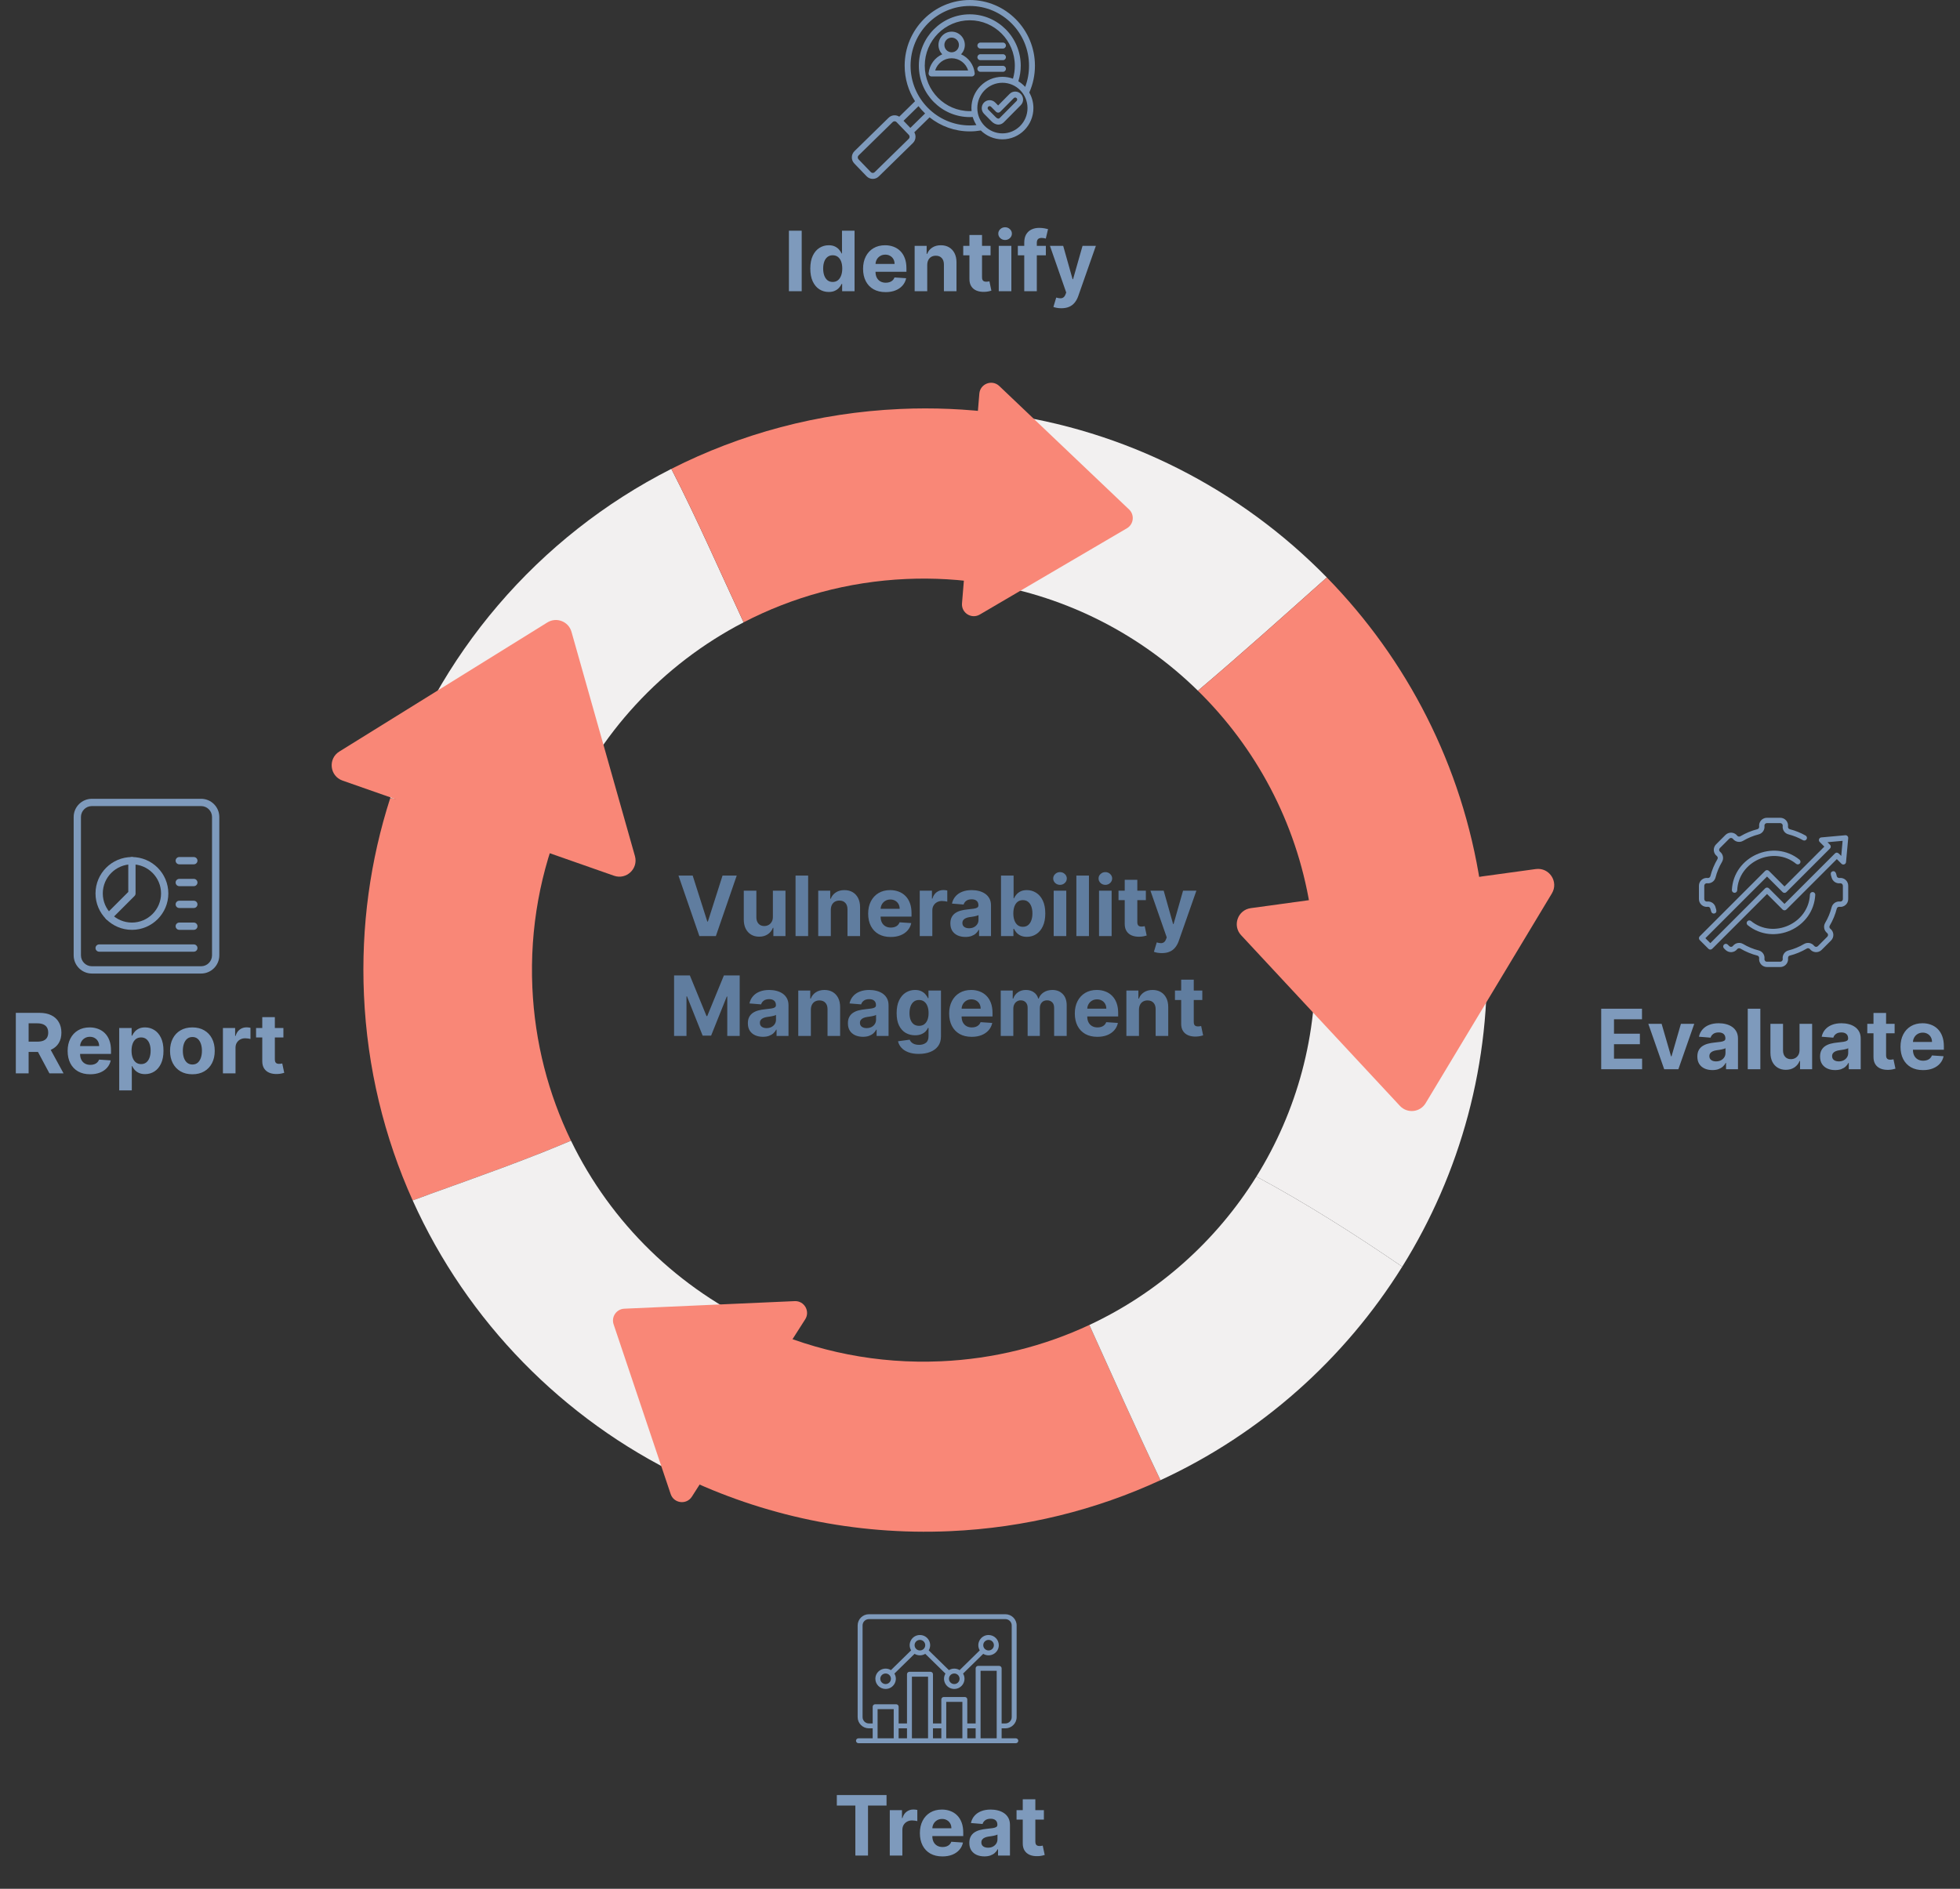 <svg width="471" height="454" viewBox="0 0 471 454" fill="none" xmlns="http://www.w3.org/2000/svg">
<rect x="0" y="0" width="471" height="454" fill="#333333" stroke="none"/>
<path d="M166.457 210.455L169.973 221.506H170.108L173.631 210.455H177.04L172.026 225H168.063L163.041 210.455H166.457ZM185.729 220.355V214.091H188.755V225H185.85V223.018H185.737C185.49 223.658 185.081 224.171 184.508 224.56C183.94 224.948 183.246 225.142 182.427 225.142C181.698 225.142 181.056 224.976 180.502 224.645C179.948 224.313 179.515 223.842 179.203 223.232C178.895 222.621 178.738 221.889 178.734 221.037V214.091H181.759V220.497C181.764 221.141 181.937 221.65 182.278 222.024C182.619 222.398 183.076 222.585 183.649 222.585C184.013 222.585 184.354 222.502 184.671 222.337C184.988 222.166 185.244 221.915 185.438 221.584C185.637 221.252 185.734 220.843 185.729 220.355ZM194.201 210.455V225H191.175V210.455H194.201ZM199.65 218.693V225H196.624V214.091H199.508V216.016H199.636C199.877 215.381 200.282 214.879 200.85 214.51C201.418 214.136 202.107 213.949 202.917 213.949C203.675 213.949 204.335 214.115 204.899 214.446C205.462 214.777 205.9 215.251 206.212 215.866C206.525 216.477 206.681 217.206 206.681 218.054V225H203.656V218.594C203.66 217.926 203.49 217.405 203.144 217.031C202.799 216.652 202.323 216.463 201.717 216.463C201.31 216.463 200.95 216.551 200.637 216.726C200.329 216.901 200.088 217.157 199.913 217.493C199.742 217.824 199.655 218.224 199.65 218.693ZM214.037 225.213C212.915 225.213 211.949 224.986 211.14 224.531C210.335 224.072 209.714 223.423 209.279 222.585C208.843 221.742 208.625 220.746 208.625 219.595C208.625 218.473 208.843 217.488 209.279 216.641C209.714 215.793 210.328 215.133 211.118 214.659C211.914 214.186 212.847 213.949 213.917 213.949C214.636 213.949 215.306 214.065 215.927 214.297C216.552 214.524 217.096 214.867 217.56 215.327C218.029 215.786 218.393 216.364 218.654 217.06C218.914 217.751 219.044 218.561 219.044 219.489V220.32H209.833V218.445H216.196C216.196 218.009 216.102 217.623 215.912 217.287C215.723 216.951 215.46 216.688 215.124 216.499C214.793 216.304 214.407 216.207 213.966 216.207C213.507 216.207 213.1 216.314 212.745 216.527C212.394 216.735 212.12 217.017 211.921 217.372C211.722 217.723 211.62 218.113 211.616 218.544V220.327C211.616 220.866 211.715 221.333 211.914 221.726C212.117 222.119 212.404 222.422 212.773 222.635C213.142 222.848 213.58 222.955 214.087 222.955C214.423 222.955 214.731 222.907 215.01 222.812C215.29 222.718 215.529 222.576 215.728 222.386C215.927 222.197 216.078 221.965 216.182 221.69L218.981 221.875C218.839 222.547 218.547 223.134 218.107 223.636C217.671 224.134 217.108 224.522 216.417 224.801C215.73 225.076 214.937 225.213 214.037 225.213ZM221.019 225V214.091H223.952V215.994H224.066C224.265 215.317 224.598 214.806 225.067 214.46C225.536 214.11 226.076 213.935 226.687 213.935C226.838 213.935 227.001 213.944 227.177 213.963C227.352 213.982 227.506 214.008 227.638 214.041V216.726C227.496 216.683 227.3 216.645 227.049 216.612C226.798 216.579 226.568 216.562 226.36 216.562C225.915 216.562 225.517 216.66 225.167 216.854C224.821 217.043 224.546 217.308 224.343 217.649C224.144 217.99 224.044 218.383 224.044 218.828V225H221.019ZM232.001 225.206C231.305 225.206 230.685 225.085 230.14 224.844C229.595 224.598 229.165 224.235 228.847 223.757C228.535 223.274 228.379 222.673 228.379 221.953C228.379 221.347 228.49 220.838 228.712 220.426C228.935 220.014 229.238 219.683 229.622 219.432C230.005 219.181 230.441 218.991 230.928 218.864C231.421 218.736 231.937 218.646 232.477 218.594C233.111 218.527 233.622 218.466 234.011 218.409C234.399 218.348 234.681 218.258 234.856 218.139C235.031 218.021 235.119 217.846 235.119 217.614V217.571C235.119 217.121 234.977 216.773 234.693 216.527C234.413 216.281 234.015 216.158 233.499 216.158C232.955 216.158 232.522 216.278 232.2 216.52C231.878 216.757 231.665 217.055 231.56 217.415L228.762 217.188C228.904 216.525 229.184 215.952 229.6 215.469C230.017 214.981 230.554 214.607 231.212 214.347C231.875 214.081 232.642 213.949 233.514 213.949C234.12 213.949 234.7 214.02 235.254 214.162C235.812 214.304 236.307 214.524 236.738 214.822C237.174 215.121 237.517 215.504 237.768 215.973C238.019 216.437 238.144 216.993 238.144 217.642V225H235.275V223.487H235.19C235.015 223.828 234.78 224.129 234.487 224.389C234.193 224.645 233.84 224.846 233.428 224.993C233.016 225.135 232.541 225.206 232.001 225.206ZM232.867 223.118C233.312 223.118 233.705 223.03 234.046 222.855C234.387 222.675 234.655 222.434 234.849 222.131C235.043 221.828 235.14 221.484 235.14 221.101V219.943C235.045 220.005 234.915 220.062 234.749 220.114C234.588 220.161 234.406 220.206 234.203 220.249C233.999 220.286 233.795 220.322 233.592 220.355C233.388 220.384 233.203 220.41 233.038 220.433C232.683 220.485 232.372 220.568 232.107 220.682C231.842 220.795 231.636 220.949 231.489 221.143C231.343 221.333 231.269 221.57 231.269 221.854C231.269 222.266 231.418 222.58 231.717 222.798C232.02 223.011 232.403 223.118 232.867 223.118ZM240.548 225V210.455H243.574V215.923H243.666C243.799 215.63 243.991 215.331 244.242 215.028C244.497 214.721 244.829 214.465 245.236 214.261C245.648 214.053 246.159 213.949 246.77 213.949C247.565 213.949 248.299 214.157 248.972 214.574C249.644 214.986 250.181 215.608 250.584 216.442C250.986 217.27 251.188 218.31 251.188 219.56C251.188 220.777 250.991 221.804 250.598 222.642C250.21 223.475 249.68 224.107 249.007 224.538C248.34 224.964 247.591 225.178 246.763 225.178C246.176 225.178 245.676 225.08 245.264 224.886C244.857 224.692 244.523 224.448 244.263 224.155C244.002 223.857 243.804 223.556 243.666 223.253H243.531V225H240.548ZM243.51 219.545C243.51 220.194 243.6 220.76 243.78 221.243C243.96 221.726 244.22 222.102 244.561 222.372C244.902 222.637 245.316 222.77 245.804 222.77C246.296 222.77 246.713 222.635 247.054 222.365C247.395 222.09 247.653 221.712 247.828 221.229C248.008 220.741 248.098 220.18 248.098 219.545C248.098 218.916 248.011 218.362 247.835 217.884C247.66 217.405 247.402 217.031 247.061 216.761C246.72 216.491 246.301 216.357 245.804 216.357C245.312 216.357 244.895 216.487 244.554 216.747C244.218 217.008 243.96 217.377 243.78 217.855C243.6 218.333 243.51 218.897 243.51 219.545ZM253.206 225V214.091H256.232V225H253.206ZM254.726 212.685C254.276 212.685 253.891 212.536 253.569 212.237C253.251 211.934 253.093 211.572 253.093 211.151C253.093 210.734 253.251 210.376 253.569 210.078C253.891 209.775 254.276 209.624 254.726 209.624C255.176 209.624 255.56 209.775 255.877 210.078C256.199 210.376 256.36 210.734 256.36 211.151C256.36 211.572 256.199 211.934 255.877 212.237C255.56 212.536 255.176 212.685 254.726 212.685ZM261.681 210.455V225H258.656V210.455H261.681ZM264.105 225V214.091H267.13V225H264.105ZM265.625 212.685C265.175 212.685 264.789 212.536 264.467 212.237C264.15 211.934 263.991 211.572 263.991 211.151C263.991 210.734 264.15 210.376 264.467 210.078C264.789 209.775 265.175 209.624 265.625 209.624C266.075 209.624 266.458 209.775 266.775 210.078C267.097 210.376 267.258 210.734 267.258 211.151C267.258 211.572 267.097 211.934 266.775 212.237C266.458 212.536 266.075 212.685 265.625 212.685ZM275.357 214.091V216.364H268.787V214.091H275.357ZM270.278 211.477H273.304V221.648C273.304 221.927 273.347 222.145 273.432 222.301C273.517 222.453 273.636 222.559 273.787 222.621C273.943 222.682 274.123 222.713 274.327 222.713C274.469 222.713 274.611 222.701 274.753 222.678C274.895 222.649 275.004 222.628 275.08 222.614L275.555 224.865C275.404 224.912 275.191 224.967 274.916 225.028C274.642 225.095 274.308 225.135 273.915 225.149C273.186 225.178 272.546 225.08 271.997 224.858C271.453 224.635 271.029 224.29 270.726 223.821C270.423 223.352 270.274 222.76 270.278 222.045V211.477ZM279.195 229.091C278.812 229.091 278.452 229.06 278.116 228.999C277.784 228.942 277.51 228.868 277.292 228.778L277.974 226.52C278.329 226.629 278.649 226.688 278.933 226.697C279.221 226.707 279.47 226.641 279.678 226.499C279.891 226.357 280.064 226.115 280.197 225.774L280.374 225.312L276.461 214.091H279.643L281.901 222.102H282.015L284.295 214.091H287.498L283.258 226.179C283.054 226.766 282.777 227.277 282.427 227.713C282.081 228.153 281.643 228.492 281.113 228.729C280.583 228.97 279.944 229.091 279.195 229.091ZM161.984 234.455H165.777L169.782 244.227H169.953L173.958 234.455H177.751V249H174.768V239.533H174.647L170.883 248.929H168.852L165.088 239.497H164.967V249H161.984V234.455ZM183.339 249.206C182.643 249.206 182.022 249.085 181.478 248.844C180.933 248.598 180.503 248.235 180.185 247.757C179.873 247.274 179.717 246.673 179.717 245.953C179.717 245.347 179.828 244.838 180.05 244.426C180.273 244.014 180.576 243.683 180.959 243.432C181.343 243.181 181.779 242.991 182.266 242.864C182.759 242.736 183.275 242.646 183.815 242.594C184.449 242.527 184.96 242.466 185.349 242.409C185.737 242.348 186.019 242.258 186.194 242.139C186.369 242.021 186.457 241.846 186.457 241.614V241.571C186.457 241.121 186.315 240.773 186.03 240.527C185.751 240.281 185.353 240.158 184.837 240.158C184.293 240.158 183.86 240.278 183.538 240.52C183.216 240.757 183.003 241.055 182.898 241.415L180.1 241.188C180.242 240.525 180.521 239.952 180.938 239.469C181.355 238.981 181.892 238.607 182.55 238.347C183.213 238.081 183.98 237.949 184.851 237.949C185.458 237.949 186.038 238.02 186.592 238.162C187.15 238.304 187.645 238.524 188.076 238.822C188.512 239.121 188.855 239.504 189.106 239.973C189.357 240.437 189.482 240.993 189.482 241.642V249H186.613V247.487H186.528C186.352 247.828 186.118 248.129 185.824 248.389C185.531 248.645 185.178 248.846 184.766 248.993C184.354 249.135 183.878 249.206 183.339 249.206ZM184.205 247.118C184.65 247.118 185.043 247.03 185.384 246.855C185.725 246.675 185.993 246.434 186.187 246.131C186.381 245.828 186.478 245.484 186.478 245.101V243.943C186.383 244.005 186.253 244.062 186.087 244.114C185.926 244.161 185.744 244.206 185.54 244.249C185.337 244.286 185.133 244.322 184.93 244.355C184.726 244.384 184.541 244.41 184.376 244.433C184.021 244.485 183.71 244.568 183.445 244.682C183.18 244.795 182.974 244.949 182.827 245.143C182.681 245.333 182.607 245.57 182.607 245.854C182.607 246.266 182.756 246.58 183.055 246.798C183.358 247.011 183.741 247.118 184.205 247.118ZM194.855 242.693V249H191.829V238.091H194.713V240.016H194.841C195.082 239.381 195.487 238.879 196.055 238.51C196.623 238.136 197.312 237.949 198.122 237.949C198.88 237.949 199.54 238.115 200.104 238.446C200.667 238.777 201.105 239.251 201.418 239.866C201.73 240.477 201.886 241.206 201.886 242.054V249H198.861V242.594C198.865 241.926 198.695 241.405 198.349 241.031C198.004 240.652 197.528 240.463 196.922 240.463C196.515 240.463 196.155 240.551 195.842 240.726C195.534 240.901 195.293 241.157 195.118 241.493C194.947 241.824 194.86 242.224 194.855 242.693ZM207.382 249.206C206.686 249.206 206.065 249.085 205.521 248.844C204.976 248.598 204.545 248.235 204.228 247.757C203.916 247.274 203.759 246.673 203.759 245.953C203.759 245.347 203.871 244.838 204.093 244.426C204.316 244.014 204.619 243.683 205.002 243.432C205.386 243.181 205.822 242.991 206.309 242.864C206.802 242.736 207.318 242.646 207.858 242.594C208.492 242.527 209.003 242.466 209.392 242.409C209.78 242.348 210.062 242.258 210.237 242.139C210.412 242.021 210.5 241.846 210.5 241.614V241.571C210.5 241.121 210.358 240.773 210.073 240.527C209.794 240.281 209.396 240.158 208.88 240.158C208.336 240.158 207.902 240.278 207.581 240.52C207.259 240.757 207.045 241.055 206.941 241.415L204.143 241.188C204.285 240.525 204.564 239.952 204.981 239.469C205.398 238.981 205.935 238.607 206.593 238.347C207.256 238.081 208.023 237.949 208.894 237.949C209.501 237.949 210.081 238.02 210.634 238.162C211.193 238.304 211.688 238.524 212.119 238.822C212.554 239.121 212.898 239.504 213.149 239.973C213.4 240.437 213.525 240.993 213.525 241.642V249H210.656V247.487H210.571C210.395 247.828 210.161 248.129 209.867 248.389C209.574 248.645 209.221 248.846 208.809 248.993C208.397 249.135 207.921 249.206 207.382 249.206ZM208.248 247.118C208.693 247.118 209.086 247.03 209.427 246.855C209.768 246.675 210.036 246.434 210.23 246.131C210.424 245.828 210.521 245.484 210.521 245.101V243.943C210.426 244.005 210.296 244.062 210.13 244.114C209.969 244.161 209.787 244.206 209.583 244.249C209.38 244.286 209.176 244.322 208.973 244.355C208.769 244.384 208.584 244.41 208.419 244.433C208.063 244.485 207.753 244.568 207.488 244.682C207.223 244.795 207.017 244.949 206.87 245.143C206.724 245.333 206.65 245.57 206.65 245.854C206.65 246.266 206.799 246.58 207.098 246.798C207.401 247.011 207.784 247.118 208.248 247.118ZM220.787 253.318C219.807 253.318 218.967 253.183 218.266 252.913C217.57 252.648 217.016 252.286 216.604 251.827C216.192 251.367 215.925 250.851 215.801 250.278L218.6 249.902C218.685 250.12 218.82 250.323 219.005 250.513C219.189 250.702 219.433 250.854 219.736 250.967C220.044 251.086 220.418 251.145 220.858 251.145C221.516 251.145 222.059 250.984 222.485 250.662C222.916 250.345 223.131 249.812 223.131 249.064V247.068H223.003C222.871 247.371 222.672 247.658 222.407 247.928C222.141 248.197 221.8 248.418 221.384 248.588C220.967 248.759 220.47 248.844 219.892 248.844C219.073 248.844 218.327 248.654 217.655 248.276C216.987 247.892 216.455 247.307 216.057 246.521C215.664 245.731 215.468 244.732 215.468 243.524C215.468 242.288 215.669 241.256 216.071 240.428C216.474 239.599 217.009 238.979 217.676 238.567C218.349 238.155 219.085 237.949 219.885 237.949C220.496 237.949 221.007 238.053 221.419 238.261C221.831 238.465 222.163 238.721 222.414 239.028C222.669 239.331 222.866 239.63 223.003 239.923H223.117V238.091H226.121V249.107C226.121 250.035 225.894 250.811 225.439 251.436C224.985 252.061 224.355 252.53 223.55 252.842C222.75 253.16 221.829 253.318 220.787 253.318ZM220.851 246.571C221.339 246.571 221.751 246.45 222.087 246.209C222.428 245.963 222.688 245.612 222.868 245.158C223.053 244.698 223.145 244.149 223.145 243.51C223.145 242.871 223.055 242.317 222.875 241.848C222.695 241.375 222.435 241.008 222.094 240.747C221.753 240.487 221.339 240.357 220.851 240.357C220.354 240.357 219.935 240.491 219.594 240.761C219.253 241.027 218.995 241.396 218.82 241.869C218.645 242.343 218.557 242.89 218.557 243.51C218.557 244.14 218.645 244.684 218.82 245.143C219 245.598 219.258 245.951 219.594 246.202C219.935 246.448 220.354 246.571 220.851 246.571ZM233.5 249.213C232.378 249.213 231.412 248.986 230.603 248.531C229.798 248.072 229.177 247.423 228.742 246.585C228.306 245.742 228.088 244.746 228.088 243.595C228.088 242.473 228.306 241.488 228.742 240.641C229.177 239.793 229.791 239.133 230.581 238.659C231.377 238.186 232.309 237.949 233.38 237.949C234.099 237.949 234.769 238.065 235.389 238.297C236.014 238.524 236.559 238.867 237.023 239.327C237.492 239.786 237.856 240.364 238.117 241.06C238.377 241.751 238.507 242.561 238.507 243.489V244.32H229.296V242.445H235.659C235.659 242.009 235.565 241.623 235.375 241.287C235.186 240.951 234.923 240.688 234.587 240.499C234.255 240.304 233.87 240.207 233.429 240.207C232.97 240.207 232.563 240.314 232.208 240.527C231.857 240.735 231.583 241.017 231.384 241.372C231.185 241.723 231.083 242.113 231.078 242.544V244.327C231.078 244.866 231.178 245.333 231.377 245.726C231.58 246.119 231.867 246.422 232.236 246.635C232.605 246.848 233.043 246.955 233.55 246.955C233.886 246.955 234.194 246.907 234.473 246.812C234.753 246.718 234.992 246.576 235.191 246.386C235.389 246.197 235.541 245.965 235.645 245.69L238.443 245.875C238.301 246.547 238.01 247.134 237.57 247.636C237.134 248.134 236.571 248.522 235.88 248.801C235.193 249.076 234.4 249.213 233.5 249.213ZM240.482 249V238.091H243.365V240.016H243.493C243.72 239.376 244.099 238.872 244.63 238.503C245.16 238.134 245.794 237.949 246.533 237.949C247.281 237.949 247.918 238.136 248.443 238.51C248.969 238.879 249.319 239.381 249.495 240.016H249.608C249.831 239.391 250.233 238.891 250.816 238.517C251.403 238.138 252.096 237.949 252.897 237.949C253.915 237.949 254.741 238.273 255.375 238.922C256.014 239.566 256.334 240.48 256.334 241.663V249H253.316V242.26C253.316 241.654 253.155 241.199 252.833 240.896C252.511 240.593 252.108 240.442 251.625 240.442C251.076 240.442 250.648 240.617 250.34 240.967C250.032 241.313 249.878 241.77 249.878 242.338V249H246.945V242.196C246.945 241.661 246.791 241.235 246.483 240.918C246.18 240.6 245.78 240.442 245.283 240.442C244.947 240.442 244.644 240.527 244.374 240.697C244.109 240.863 243.898 241.098 243.742 241.401C243.585 241.699 243.507 242.049 243.507 242.452V249H240.482ZM263.696 249.213C262.573 249.213 261.608 248.986 260.798 248.531C259.993 248.072 259.373 247.423 258.937 246.585C258.501 245.742 258.284 244.746 258.284 243.595C258.284 242.473 258.501 241.488 258.937 240.641C259.373 239.793 259.986 239.133 260.777 238.659C261.572 238.186 262.505 237.949 263.575 237.949C264.295 237.949 264.965 238.065 265.585 238.297C266.21 238.524 266.754 238.867 267.218 239.327C267.687 239.786 268.052 240.364 268.312 241.06C268.572 241.751 268.703 242.561 268.703 243.489V244.32H259.491V242.445H265.855C265.855 242.009 265.76 241.623 265.571 241.287C265.381 240.951 265.118 240.688 264.782 240.499C264.451 240.304 264.065 240.207 263.625 240.207C263.165 240.207 262.758 240.314 262.403 240.527C262.053 240.735 261.778 241.017 261.579 241.372C261.38 241.723 261.278 242.113 261.274 242.544V244.327C261.274 244.866 261.373 245.333 261.572 245.726C261.776 246.119 262.062 246.422 262.431 246.635C262.801 246.848 263.239 246.955 263.745 246.955C264.081 246.955 264.389 246.907 264.669 246.812C264.948 246.718 265.187 246.576 265.386 246.386C265.585 246.197 265.736 245.965 265.84 245.69L268.639 245.875C268.497 246.547 268.206 247.134 267.765 247.636C267.33 248.134 266.766 248.522 266.075 248.801C265.388 249.076 264.595 249.213 263.696 249.213ZM273.703 242.693V249H270.677V238.091H273.561V240.016H273.688C273.93 239.381 274.335 238.879 274.903 238.51C275.471 238.136 276.16 237.949 276.97 237.949C277.727 237.949 278.388 238.115 278.951 238.446C279.515 238.777 279.953 239.251 280.265 239.866C280.578 240.477 280.734 241.206 280.734 242.054V249H277.708V242.594C277.713 241.926 277.543 241.405 277.197 241.031C276.851 240.652 276.376 240.463 275.769 240.463C275.362 240.463 275.002 240.551 274.69 240.726C274.382 240.901 274.141 241.157 273.965 241.493C273.795 241.824 273.707 242.224 273.703 242.693ZM288.921 238.091V240.364H282.351V238.091H288.921ZM283.843 235.477H286.869V245.648C286.869 245.927 286.911 246.145 286.996 246.301C287.082 246.453 287.2 246.559 287.351 246.621C287.508 246.682 287.688 246.713 287.891 246.713C288.033 246.713 288.175 246.701 288.317 246.678C288.459 246.649 288.568 246.628 288.644 246.614L289.12 248.865C288.968 248.912 288.755 248.967 288.481 249.028C288.206 249.095 287.872 249.135 287.479 249.149C286.75 249.178 286.111 249.08 285.562 248.858C285.017 248.635 284.593 248.29 284.29 247.821C283.987 247.352 283.838 246.76 283.843 246.045V235.477Z" fill="#607D9F"/>
<path d="M192.654 55.455V70H189.579V55.455H192.654ZM199.147 70.178C198.319 70.178 197.568 69.965 196.896 69.538C196.228 69.108 195.698 68.475 195.305 67.642C194.917 66.804 194.722 65.776 194.722 64.56C194.722 63.31 194.924 62.27 195.326 61.442C195.729 60.608 196.264 59.986 196.931 59.574C197.604 59.157 198.34 58.949 199.14 58.949C199.751 58.949 200.26 59.053 200.667 59.261C201.079 59.465 201.41 59.721 201.661 60.028C201.917 60.331 202.111 60.63 202.244 60.923H202.336V55.455H205.355V70H202.372V68.253H202.244C202.102 68.556 201.901 68.856 201.64 69.155C201.384 69.448 201.051 69.692 200.639 69.886C200.231 70.081 199.734 70.178 199.147 70.178ZM200.106 67.77C200.594 67.77 201.006 67.637 201.342 67.372C201.683 67.102 201.943 66.726 202.123 66.243C202.308 65.76 202.4 65.194 202.4 64.546C202.4 63.897 202.31 63.333 202.13 62.855C201.95 62.377 201.69 62.008 201.349 61.747C201.008 61.487 200.594 61.356 200.106 61.356C199.609 61.356 199.19 61.492 198.849 61.761C198.508 62.031 198.25 62.405 198.075 62.883C197.9 63.362 197.812 63.916 197.812 64.546C197.812 65.18 197.9 65.741 198.075 66.229C198.255 66.712 198.513 67.09 198.849 67.365C199.19 67.635 199.609 67.77 200.106 67.77ZM212.814 70.213C211.692 70.213 210.726 69.986 209.916 69.531C209.111 69.072 208.491 68.423 208.055 67.585C207.62 66.742 207.402 65.746 207.402 64.595C207.402 63.473 207.62 62.488 208.055 61.641C208.491 60.793 209.104 60.133 209.895 59.659C210.69 59.186 211.623 58.949 212.693 58.949C213.413 58.949 214.083 59.065 214.703 59.297C215.328 59.524 215.872 59.867 216.336 60.327C216.805 60.786 217.17 61.364 217.43 62.06C217.691 62.751 217.821 63.561 217.821 64.489V65.32H208.609V63.445H214.973C214.973 63.009 214.878 62.623 214.689 62.287C214.499 61.951 214.237 61.688 213.9 61.499C213.569 61.304 213.183 61.207 212.743 61.207C212.283 61.207 211.876 61.314 211.521 61.527C211.171 61.735 210.896 62.017 210.697 62.372C210.498 62.722 210.397 63.113 210.392 63.544V65.327C210.392 65.867 210.491 66.333 210.69 66.726C210.894 67.119 211.18 67.422 211.55 67.635C211.919 67.848 212.357 67.954 212.863 67.954C213.2 67.954 213.507 67.907 213.787 67.812C214.066 67.718 214.305 67.576 214.504 67.386C214.703 67.197 214.854 66.965 214.959 66.69L217.757 66.875C217.615 67.547 217.324 68.135 216.883 68.636C216.448 69.133 215.884 69.522 215.193 69.801C214.506 70.076 213.713 70.213 212.814 70.213ZM222.821 63.693V70H219.795V59.091H222.679V61.016H222.807C223.048 60.381 223.453 59.879 224.021 59.51C224.589 59.136 225.278 58.949 226.088 58.949C226.845 58.949 227.506 59.115 228.069 59.446C228.633 59.778 229.071 60.251 229.383 60.867C229.696 61.477 229.852 62.206 229.852 63.054V70H226.827V63.594C226.831 62.926 226.661 62.405 226.315 62.031C225.97 61.653 225.494 61.463 224.888 61.463C224.48 61.463 224.121 61.551 223.808 61.726C223.5 61.901 223.259 62.157 223.084 62.493C222.913 62.824 222.826 63.224 222.821 63.693ZM238.039 59.091V61.364H231.47V59.091H238.039ZM232.961 56.477H235.987V66.648C235.987 66.927 236.029 67.145 236.115 67.301C236.2 67.453 236.318 67.559 236.47 67.621C236.626 67.682 236.806 67.713 237.009 67.713C237.151 67.713 237.294 67.701 237.436 67.678C237.578 67.649 237.686 67.628 237.762 67.614L238.238 69.865C238.087 69.912 237.874 69.967 237.599 70.028C237.324 70.095 236.99 70.135 236.597 70.149C235.868 70.178 235.229 70.081 234.68 69.858C234.135 69.635 233.712 69.29 233.409 68.821C233.106 68.352 232.956 67.76 232.961 67.046V56.477ZM240.01 70V59.091H243.036V70H240.01ZM241.53 57.685C241.08 57.685 240.694 57.535 240.372 57.237C240.055 56.934 239.896 56.572 239.896 56.151C239.896 55.734 240.055 55.376 240.372 55.078C240.694 54.775 241.08 54.624 241.53 54.624C241.98 54.624 242.363 54.775 242.681 55.078C243.003 55.376 243.164 55.734 243.164 56.151C243.164 56.572 243.003 56.934 242.681 57.237C242.363 57.535 241.98 57.685 241.53 57.685ZM251.326 59.091V61.364H244.593V59.091H251.326ZM246.134 70V58.303C246.134 57.512 246.288 56.856 246.596 56.335C246.908 55.814 247.334 55.424 247.874 55.163C248.414 54.903 249.027 54.773 249.714 54.773C250.178 54.773 250.601 54.808 250.985 54.879C251.373 54.95 251.662 55.014 251.851 55.071L251.312 57.344C251.193 57.306 251.046 57.27 250.871 57.237C250.701 57.204 250.526 57.188 250.346 57.188C249.901 57.188 249.59 57.292 249.415 57.5C249.24 57.704 249.153 57.99 249.153 58.359V70H246.134ZM255.042 74.091C254.659 74.091 254.299 74.06 253.963 73.999C253.631 73.942 253.356 73.868 253.139 73.778L253.82 71.52C254.176 71.629 254.495 71.688 254.779 71.697C255.068 71.707 255.317 71.641 255.525 71.499C255.738 71.356 255.911 71.115 256.044 70.774L256.221 70.312L252.308 59.091H255.49L257.748 67.102H257.862L260.142 59.091H263.345L259.105 71.179C258.901 71.766 258.624 72.278 258.274 72.713C257.928 73.153 257.49 73.492 256.96 73.729C256.429 73.97 255.79 74.091 255.042 74.091Z" fill="#7E9ABC"/>
<path d="M201.095 433.99V431.455H213.041V433.99H208.588V446H205.548V433.99H201.095ZM213.819 446V435.091H216.752V436.994H216.866C217.064 436.317 217.398 435.806 217.867 435.46C218.336 435.11 218.876 434.935 219.486 434.935C219.638 434.935 219.801 434.944 219.976 434.963C220.152 434.982 220.305 435.008 220.438 435.041V437.726C220.296 437.683 220.099 437.645 219.849 437.612C219.598 437.579 219.368 437.562 219.16 437.562C218.715 437.562 218.317 437.66 217.966 437.854C217.621 438.043 217.346 438.308 217.143 438.649C216.944 438.99 216.844 439.383 216.844 439.828V446H213.819ZM226.466 446.213C225.344 446.213 224.378 445.986 223.568 445.531C222.763 445.072 222.143 444.423 221.708 443.585C221.272 442.742 221.054 441.746 221.054 440.595C221.054 439.473 221.272 438.488 221.708 437.641C222.143 436.793 222.756 436.133 223.547 435.659C224.343 435.186 225.275 434.949 226.345 434.949C227.065 434.949 227.735 435.065 228.355 435.297C228.98 435.524 229.525 435.867 229.989 436.327C230.458 436.786 230.822 437.364 231.083 438.06C231.343 438.751 231.473 439.561 231.473 440.489V441.32H222.262V439.445H228.625C228.625 439.009 228.53 438.623 228.341 438.287C228.152 437.951 227.889 437.688 227.553 437.499C227.221 437.304 226.835 437.207 226.395 437.207C225.936 437.207 225.529 437.314 225.173 437.527C224.823 437.735 224.548 438.017 224.35 438.372C224.151 438.723 224.049 439.113 224.044 439.544V441.327C224.044 441.866 224.144 442.333 224.343 442.726C224.546 443.119 224.833 443.422 225.202 443.635C225.571 443.848 226.009 443.955 226.516 443.955C226.852 443.955 227.16 443.907 227.439 443.812C227.718 443.718 227.958 443.576 228.156 443.386C228.355 443.197 228.507 442.965 228.611 442.69L231.409 442.875C231.267 443.547 230.976 444.134 230.536 444.636C230.1 445.134 229.537 445.522 228.845 445.801C228.159 446.076 227.366 446.213 226.466 446.213ZM236.558 446.206C235.862 446.206 235.242 446.085 234.698 445.844C234.153 445.598 233.722 445.235 233.405 444.757C233.093 444.274 232.936 443.673 232.936 442.953C232.936 442.347 233.048 441.838 233.27 441.426C233.493 441.014 233.796 440.683 234.179 440.432C234.563 440.181 234.998 439.991 235.486 439.864C235.978 439.736 236.494 439.646 237.034 439.594C237.669 439.527 238.18 439.466 238.568 439.409C238.957 439.348 239.238 439.258 239.414 439.139C239.589 439.021 239.676 438.846 239.676 438.614V438.571C239.676 438.121 239.534 437.773 239.25 437.527C238.971 437.281 238.573 437.158 238.057 437.158C237.512 437.158 237.079 437.278 236.757 437.52C236.435 437.757 236.222 438.055 236.118 438.415L233.32 438.188C233.462 437.525 233.741 436.952 234.158 436.469C234.575 435.981 235.112 435.607 235.77 435.347C236.433 435.081 237.2 434.949 238.071 434.949C238.677 434.949 239.257 435.02 239.811 435.162C240.37 435.304 240.865 435.524 241.296 435.822C241.731 436.121 242.075 436.504 242.325 436.973C242.576 437.437 242.702 437.993 242.702 438.642V446H239.833V444.487H239.747C239.572 444.828 239.338 445.129 239.044 445.389C238.751 445.645 238.398 445.846 237.986 445.993C237.574 446.135 237.098 446.206 236.558 446.206ZM237.425 444.118C237.87 444.118 238.263 444.03 238.604 443.855C238.945 443.675 239.212 443.434 239.406 443.131C239.601 442.828 239.698 442.484 239.698 442.101V440.943C239.603 441.005 239.473 441.062 239.307 441.114C239.146 441.161 238.964 441.206 238.76 441.249C238.557 441.286 238.353 441.322 238.149 441.355C237.946 441.384 237.761 441.41 237.595 441.433C237.24 441.485 236.93 441.568 236.665 441.682C236.4 441.795 236.194 441.949 236.047 442.143C235.9 442.333 235.827 442.57 235.827 442.854C235.827 443.266 235.976 443.58 236.274 443.798C236.577 444.011 236.961 444.118 237.425 444.118ZM250.852 435.091V437.364H244.282V435.091H250.852ZM245.774 432.477H248.799V442.648C248.799 442.927 248.842 443.145 248.927 443.301C249.012 443.453 249.131 443.559 249.282 443.621C249.438 443.682 249.618 443.713 249.822 443.713C249.964 443.713 250.106 443.701 250.248 443.678C250.39 443.649 250.499 443.628 250.575 443.614L251.051 445.865C250.899 445.912 250.686 445.967 250.411 446.028C250.137 446.095 249.803 446.135 249.41 446.149C248.681 446.178 248.042 446.08 247.492 445.858C246.948 445.635 246.524 445.29 246.221 444.821C245.918 444.352 245.769 443.76 245.774 443.045V432.477Z" fill="#7E9ABC"/>
<path d="M178.694 149.585C172.956 137.255 167.569 124.851 161.327 112.698C129.326 128.925 104.825 157.478 93.774 191.842C107.427 194.127 121.329 195.266 135.146 196.777C143.676 176.485 159.137 159.718 178.696 149.585H178.694Z" fill="#F2F0F0"/>
<path d="M137.216 274.185C131.798 263.004 128.516 250.563 127.929 237.364C127.29 222.985 129.916 209.22 135.145 196.779C121.328 195.268 107.426 194.129 93.772 191.844C88.993 206.706 86.724 222.652 87.46 239.162C88.241 256.749 92.358 273.401 99.167 288.535C100.501 288.058 101.841 287.571 103.178 287.059C114.724 282.896 126.114 278.898 137.216 274.185Z" fill="#F98777"/>
<path d="M278.875 355.777C272.953 343.397 267.416 330.906 261.779 318.469C250.901 323.554 238.866 326.635 226.124 327.201C210.827 327.881 196.225 324.867 183.172 318.952C176.928 331.012 171.008 343.216 163.856 354.874C183.291 364.233 205.257 369.057 228.317 368.033C246.366 367.23 263.426 362.911 278.875 355.778V355.777Z" fill="#F98777"/>
<path d="M137.217 274.185C126.117 278.899 114.725 282.896 103.179 287.059C101.841 287.573 100.502 288.058 99.168 288.535C112.267 317.648 135.34 341.142 163.858 354.874C171.01 343.219 176.93 331.014 183.173 318.953C163.182 309.893 146.832 294.028 137.218 274.185H137.217Z" fill="#F2F0F0"/>
<path d="M239.878 99.296C232.2 98.299 224.332 97.948 216.331 98.302C196.534 99.182 177.923 104.284 161.329 112.699C167.57 124.851 172.957 137.254 178.695 149.585C190.447 143.495 203.675 139.794 217.769 139.167C224.367 138.874 230.836 139.273 237.108 140.289C238.994 127.438 240.211 114.448 239.895 101.355C239.864 100.67 239.86 99.983 239.878 99.294V99.296Z" fill="#F98777"/>
<path d="M239.878 99.295C239.861 99.984 239.865 100.671 239.895 101.356C240.209 114.448 238.995 127.437 237.108 140.29C256.64 143.458 274.256 152.669 287.864 166.021C298.355 157.148 308.59 147.933 318.847 138.796C298.12 117.608 270.528 103.279 239.878 99.295Z" fill="#F2F0F0"/>
<path d="M355.758 212.661C351.389 183.993 338.067 158.447 318.843 138.797C308.587 147.933 298.352 157.148 287.86 166.021C301.749 179.647 311.464 197.58 314.79 217.79C328.494 216.301 342.089 214.626 355.758 212.661Z" fill="#F98777"/>
<path d="M314.793 217.792C315.397 221.461 315.796 225.2 315.965 229.007C316.841 248.697 311.598 267.239 301.923 282.8C314.031 289.322 325.606 296.69 336.969 304.464C350.898 282.116 358.448 255.471 357.189 227.175C356.97 222.26 356.485 217.419 355.759 212.663C342.09 214.628 328.495 216.305 314.791 217.792H314.793Z" fill="#F2F0F0"/>
<path d="M261.78 318.47C267.417 330.909 272.954 343.398 278.877 355.777C302.96 344.658 323.117 326.686 336.968 304.462C325.605 296.688 314.028 289.321 301.922 282.798C292.343 298.205 278.42 310.69 261.782 318.47H261.78Z" fill="#F2F0F0"/>
<path d="M190.971 312.742L150.024 314.562C148.134 314.647 146.85 316.518 147.452 318.311L161.167 359.116C161.93 361.381 164.976 361.757 166.262 359.742L193.494 317.116C194.735 315.174 193.273 312.64 190.969 312.742H190.971Z" fill="#F98777"/>
<path d="M235.451 147.714L270.806 126.977C272.438 126.021 272.697 123.765 271.327 122.46L240.138 92.788C238.406 91.14 235.538 92.234 235.34 94.614L231.175 145.023C230.984 147.321 233.463 148.878 235.451 147.712V147.714Z" fill="#F98777"/>
<path d="M152.578 205.765L137.329 151.858C136.625 149.37 133.732 148.248 131.535 149.613L81.541 180.643C78.765 182.367 79.222 186.538 82.305 187.619L147.548 210.495C150.521 211.538 153.436 208.797 152.578 205.765Z" fill="#F98777"/>
<path d="M298.251 224.79L336.407 265.809C338.17 267.703 341.253 267.382 342.587 265.164L372.925 214.746C374.608 211.947 372.301 208.443 369.063 208.887L300.566 218.284C297.444 218.713 296.102 222.48 298.246 224.788L298.251 224.79Z" fill="#F98777"/>
<path d="M3.802 258V243.455H9.541C10.639 243.455 11.577 243.651 12.353 244.044C13.135 244.432 13.729 244.984 14.136 245.699C14.548 246.409 14.754 247.245 14.754 248.206C14.754 249.172 14.546 250.003 14.129 250.699C13.712 251.39 13.109 251.92 12.318 252.29C11.532 252.659 10.58 252.844 9.463 252.844H5.62V250.372H8.966C9.553 250.372 10.04 250.292 10.429 250.131C10.817 249.97 11.106 249.728 11.295 249.406C11.489 249.084 11.586 248.684 11.586 248.206C11.586 247.723 11.489 247.316 11.295 246.984C11.106 246.653 10.815 246.402 10.422 246.232C10.033 246.056 9.543 245.969 8.951 245.969H6.878V258H3.802ZM11.657 251.381L15.273 258H11.878L8.341 251.381H11.657ZM21.666 258.213C20.544 258.213 19.578 257.986 18.769 257.531C17.964 257.072 17.343 256.423 16.908 255.585C16.472 254.742 16.254 253.746 16.254 252.595C16.254 251.473 16.472 250.488 16.908 249.641C17.343 248.793 17.956 248.133 18.747 247.659C19.543 247.186 20.476 246.949 21.546 246.949C22.265 246.949 22.935 247.065 23.555 247.297C24.18 247.524 24.725 247.867 25.189 248.327C25.658 248.786 26.022 249.364 26.283 250.06C26.543 250.751 26.673 251.561 26.673 252.489V253.32H17.462V251.445H23.825C23.825 251.009 23.731 250.623 23.541 250.287C23.352 249.951 23.089 249.688 22.753 249.499C22.422 249.304 22.036 249.207 21.595 249.207C21.136 249.207 20.729 249.314 20.374 249.527C20.023 249.735 19.749 250.017 19.55 250.372C19.351 250.723 19.249 251.113 19.244 251.544V253.327C19.244 253.866 19.344 254.333 19.543 254.726C19.746 255.119 20.033 255.422 20.402 255.635C20.771 255.848 21.209 255.955 21.716 255.955C22.052 255.955 22.36 255.907 22.639 255.812C22.919 255.718 23.158 255.576 23.357 255.386C23.555 255.197 23.707 254.965 23.811 254.69L26.61 254.875C26.467 255.547 26.176 256.134 25.736 256.636C25.3 257.134 24.737 257.522 24.046 257.801C23.359 258.076 22.566 258.213 21.666 258.213ZM28.648 262.091V247.091H31.631V248.923H31.766C31.898 248.63 32.09 248.331 32.341 248.028C32.597 247.721 32.928 247.465 33.335 247.261C33.747 247.053 34.259 246.949 34.869 246.949C35.665 246.949 36.399 247.157 37.071 247.574C37.743 247.986 38.281 248.608 38.683 249.442C39.086 250.27 39.287 251.31 39.287 252.56C39.287 253.777 39.09 254.804 38.697 255.642C38.309 256.475 37.779 257.107 37.107 257.538C36.439 257.964 35.691 258.178 34.862 258.178C34.275 258.178 33.776 258.08 33.364 257.886C32.956 257.692 32.623 257.448 32.362 257.155C32.102 256.857 31.903 256.556 31.766 256.253H31.673V262.091H28.648ZM31.61 252.545C31.61 253.194 31.699 253.76 31.879 254.243C32.059 254.726 32.32 255.102 32.661 255.372C33.002 255.637 33.416 255.77 33.904 255.77C34.396 255.77 34.813 255.635 35.154 255.365C35.494 255.09 35.752 254.712 35.928 254.229C36.108 253.741 36.197 253.18 36.197 252.545C36.197 251.916 36.11 251.362 35.935 250.884C35.76 250.405 35.502 250.031 35.161 249.761C34.82 249.491 34.401 249.357 33.904 249.357C33.411 249.357 32.994 249.487 32.654 249.747C32.317 250.008 32.059 250.377 31.879 250.855C31.699 251.333 31.61 251.897 31.61 252.545ZM46.233 258.213C45.13 258.213 44.176 257.979 43.371 257.51C42.571 257.036 41.953 256.378 41.517 255.536C41.081 254.688 40.864 253.705 40.864 252.588C40.864 251.461 41.081 250.476 41.517 249.634C41.953 248.786 42.571 248.128 43.371 247.659C44.176 247.186 45.13 246.949 46.233 246.949C47.336 246.949 48.288 247.186 49.088 247.659C49.893 248.128 50.513 248.786 50.949 249.634C51.385 250.476 51.602 251.461 51.602 252.588C51.602 253.705 51.385 254.688 50.949 255.536C50.513 256.378 49.893 257.036 49.088 257.51C48.288 257.979 47.336 258.213 46.233 258.213ZM46.247 255.869C46.749 255.869 47.168 255.727 47.504 255.443C47.84 255.154 48.094 254.761 48.264 254.264C48.44 253.767 48.527 253.201 48.527 252.567C48.527 251.932 48.44 251.366 48.264 250.869C48.094 250.372 47.84 249.979 47.504 249.69C47.168 249.402 46.749 249.257 46.247 249.257C45.741 249.257 45.315 249.402 44.969 249.69C44.628 249.979 44.37 250.372 44.195 250.869C44.024 251.366 43.939 251.932 43.939 252.567C43.939 253.201 44.024 253.767 44.195 254.264C44.37 254.761 44.628 255.154 44.969 255.443C45.315 255.727 45.741 255.869 46.247 255.869ZM53.57 258V247.091H56.503V248.994H56.617C56.815 248.317 57.149 247.806 57.618 247.46C58.087 247.11 58.627 246.935 59.237 246.935C59.389 246.935 59.552 246.944 59.727 246.963C59.903 246.982 60.056 247.008 60.189 247.041V249.726C60.047 249.683 59.85 249.645 59.599 249.612C59.349 249.579 59.119 249.562 58.911 249.562C58.465 249.562 58.068 249.66 57.717 249.854C57.372 250.043 57.097 250.308 56.894 250.649C56.695 250.99 56.595 251.383 56.595 251.828V258H53.57ZM68.103 247.091V249.364H61.533V247.091H68.103ZM63.025 244.477H66.05V254.648C66.05 254.927 66.093 255.145 66.178 255.301C66.263 255.453 66.382 255.559 66.533 255.621C66.689 255.682 66.869 255.713 67.073 255.713C67.215 255.713 67.357 255.701 67.499 255.678C67.641 255.649 67.75 255.628 67.826 255.614L68.302 257.865C68.15 257.912 67.937 257.967 67.662 258.028C67.388 258.095 67.054 258.135 66.661 258.149C65.932 258.178 65.293 258.08 64.743 257.858C64.199 257.635 63.775 257.29 63.472 256.821C63.169 256.352 63.02 255.76 63.025 255.045V244.477Z" fill="#7E9ABC"/>
<path d="M48.327 234H22.077C19.666 234 17.702 232.036 17.702 229.625V196.375C17.702 193.963 19.666 192 22.077 192H48.327C50.739 192 52.702 193.963 52.702 196.375V229.625C52.702 232.036 50.739 234 48.327 234ZM22.077 193.75C20.63 193.75 19.452 194.928 19.452 196.375V229.625C19.452 231.072 20.63 232.25 22.077 232.25H48.327C49.774 232.25 50.952 231.072 50.952 229.625V196.375C50.952 194.928 49.774 193.75 48.327 193.75H22.077Z" fill="#7E9ABC"/>
<path d="M46.578 213H43.078C42.595 213 42.203 212.608 42.203 212.125C42.203 211.642 42.595 211.25 43.078 211.25H46.578C47.061 211.25 47.453 211.642 47.453 212.125C47.453 212.608 47.061 213 46.578 213Z" fill="#7E9ABC"/>
<path d="M46.578 207.75H43.078C42.595 207.75 42.203 207.358 42.203 206.875C42.203 206.392 42.595 206 43.078 206H46.578C47.061 206 47.453 206.392 47.453 206.875C47.453 207.358 47.061 207.75 46.578 207.75Z" fill="#7E9ABC"/>
<path d="M46.578 218.25H43.078C42.595 218.25 42.203 217.858 42.203 217.375C42.203 216.892 42.595 216.5 43.078 216.5H46.578C47.061 216.5 47.453 216.892 47.453 217.375C47.453 217.858 47.061 218.25 46.578 218.25Z" fill="#7E9ABC"/>
<path d="M46.578 223.5H43.078C42.595 223.5 42.203 223.108 42.203 222.625C42.203 222.142 42.595 221.75 43.078 221.75H46.578C47.061 221.75 47.453 222.142 47.453 222.625C47.453 223.108 47.061 223.5 46.578 223.5Z" fill="#7E9ABC"/>
<path d="M46.577 228.75H23.827C23.344 228.75 22.952 228.358 22.952 227.875C22.952 227.392 23.344 227 23.827 227H46.577C47.06 227 47.452 227.392 47.452 227.875C47.452 228.358 47.06 228.75 46.577 228.75Z" fill="#7E9ABC"/>
<path d="M31.702 223.5C26.877 223.5 22.952 219.575 22.952 214.75C22.952 209.925 26.877 206 31.702 206C36.527 206 40.452 209.925 40.452 214.75C40.452 219.575 36.527 223.5 31.702 223.5ZM31.702 207.75C27.842 207.75 24.702 210.889 24.702 214.75C24.702 218.61 27.842 221.75 31.702 221.75C35.563 221.75 38.702 218.61 38.702 214.75C38.702 210.889 35.563 207.75 31.702 207.75Z" fill="#7E9ABC"/>
<path d="M26.133 221.193C25.909 221.193 25.685 221.108 25.514 220.938C25.172 220.597 25.172 220.042 25.514 219.701L30.827 214.388V206.875C30.827 206.392 31.219 206 31.702 206C32.185 206 32.577 206.392 32.577 206.875V214.75C32.577 214.983 32.484 215.205 32.321 215.369L26.753 220.938C26.581 221.108 26.357 221.193 26.133 221.193Z" fill="#7E9ABC"/>
<path fill-rule="evenodd" clip-rule="evenodd" d="M212.817 402.245C213.522 402.245 214.095 402.815 214.095 403.515C214.095 404.215 213.522 404.784 212.817 404.784C212.111 404.784 211.538 404.215 211.538 403.515C211.538 402.815 212.111 402.245 212.817 402.245ZM221.061 394.168C221.766 394.168 222.34 394.738 222.34 395.437C222.34 396.137 221.766 396.707 221.061 396.707C220.356 396.707 219.782 396.137 219.782 395.437C219.782 394.738 220.356 394.168 221.061 394.168ZM229.316 402.245C230.021 402.245 230.594 402.815 230.594 403.515C230.594 404.215 230.021 404.784 229.316 404.784C228.61 404.784 228.037 404.215 228.037 403.515C228.037 402.815 228.61 402.245 229.316 402.245ZM237.559 394.168C238.264 394.168 238.838 394.738 238.838 395.437C238.838 396.137 238.264 396.707 237.559 396.707C236.854 396.707 236.28 396.137 236.28 395.437C236.28 394.738 236.854 394.168 237.559 394.168ZM212.817 405.957C214.734 405.957 215.899 403.874 214.931 402.267L219.777 397.519C220.565 398 221.559 398.001 222.346 397.519L227.2 402.269C226.234 403.88 227.402 405.957 229.316 405.957C231.227 405.957 232.4 403.882 231.43 402.267L236.275 397.519C237.902 398.512 240.019 397.348 240.019 395.437C240.019 394.091 238.916 392.996 237.559 392.996C235.648 392.996 234.474 395.07 235.445 396.685L230.6 401.433C229.812 400.951 228.817 400.952 228.03 401.434L223.176 396.684C224.144 395.073 222.975 392.996 221.061 392.996C219.151 392.996 217.977 395.067 218.947 396.685L214.101 401.433C212.477 400.442 210.356 401.601 210.356 403.515C210.356 404.861 211.46 405.957 212.817 405.957ZM235.637 417.827V401.591H239.514V417.827H235.637ZM227.388 417.827V409.067H231.265V417.827L227.388 417.827ZM219.139 417.827V403.01H223.017V417.827H219.139ZM210.89 417.827V410.814H214.767V417.827H210.89ZM215.949 415.427H217.957V417.827H215.949V415.427ZM224.198 415.427H226.206V417.827H224.198V415.427ZM232.447 415.427H234.455V417.827H232.447V415.427ZM208.811 414.254H209.708V410.228C209.708 409.904 209.973 409.641 210.299 409.641H215.358C215.684 409.641 215.949 409.904 215.949 410.228V414.254H217.957V402.424C217.957 402.099 218.222 401.837 218.548 401.837H223.607C223.934 401.837 224.199 402.099 224.199 402.424V414.254H226.206V408.481C226.206 408.157 226.47 407.894 226.797 407.894H231.856C232.183 407.894 232.447 408.157 232.447 408.481V414.254H234.455V401.004C234.455 400.681 234.72 400.418 235.046 400.418H240.105C240.431 400.418 240.696 400.681 240.696 401.004V414.254H241.593C242.436 414.254 243.121 413.574 243.121 412.738V390.689C243.121 389.854 242.436 389.173 241.593 389.173H208.811C207.969 389.173 207.282 389.854 207.282 390.689V412.738C207.282 413.574 207.969 414.254 208.811 414.254ZM244.112 417.827H240.696V415.427H241.593C243.087 415.427 244.303 414.221 244.303 412.738V390.689C244.303 389.206 243.087 388 241.593 388H208.811C207.317 388 206.101 389.206 206.101 390.689V412.738C206.101 414.221 207.317 415.427 208.811 415.427H209.708V417.827H206.293C205.967 417.827 205.702 418.089 205.702 418.413C205.702 418.738 205.967 419 206.293 419H244.111C244.437 419 244.702 418.738 244.702 418.413C244.702 418.089 244.437 417.827 244.112 417.827Z" fill="#7E9ABC"/>
<path d="M248.702 15.792C248.702 7.084 241.68 0 233.048 0C224.417 0 217.395 7.084 217.395 15.792C217.395 18.937 218.311 21.87 219.889 24.334L216.095 28.048C215.774 27.839 215.4 27.722 215.007 27.716C214.452 27.706 213.931 27.916 213.536 28.303L205.329 36.337C204.511 37.138 204.491 38.462 205.285 39.287L208.248 42.368C208.653 42.788 209.192 43 209.732 43C210.252 43 210.771 42.804 211.172 42.412L219.379 34.378C219.774 33.991 219.997 33.471 220.005 32.912C220.011 32.515 219.908 32.134 219.71 31.804L223.385 28.207C226.048 30.321 229.405 31.583 233.048 31.583C233.936 31.583 234.825 31.508 235.695 31.358C237.037 32.677 238.869 33.492 240.886 33.492C244.994 33.492 248.335 30.121 248.335 25.977C248.335 24.616 247.973 23.339 247.343 22.237C248.245 20.206 248.702 18.04 248.702 15.792ZM218.391 33.351L210.184 41.384C209.927 41.636 209.516 41.63 209.267 41.371L206.304 38.29C206.055 38.031 206.061 37.616 206.317 37.365L214.524 29.331C214.647 29.21 214.809 29.146 214.986 29.148C215.16 29.151 215.322 29.221 215.442 29.345L218.405 32.425C218.524 32.55 218.589 32.715 218.586 32.891C218.583 33.067 218.514 33.23 218.391 33.351ZM218.76 30.739L217.123 29.037L220.722 25.514C221.206 26.138 221.736 26.724 222.306 27.267L218.76 30.739ZM218.814 15.792C218.814 7.874 225.2 1.432 233.048 1.432C240.897 1.432 247.283 7.874 247.283 15.792C247.283 17.557 246.973 19.266 246.361 20.888C245.881 20.363 245.327 19.906 244.717 19.535C245.097 18.329 245.29 17.072 245.29 15.792C245.29 8.982 239.799 3.442 233.048 3.442C226.298 3.442 220.807 8.982 220.807 15.792C220.807 22.601 226.298 28.142 233.048 28.142C233.281 28.142 233.515 28.134 233.748 28.121C233.953 28.815 234.256 29.467 234.639 30.062C234.112 30.121 233.58 30.152 233.048 30.152C225.2 30.151 218.814 23.71 218.814 15.792ZM233.437 25.977C233.437 26.221 233.45 26.462 233.473 26.7C233.331 26.706 233.19 26.709 233.048 26.709C227.081 26.709 222.226 21.812 222.226 15.792C222.226 9.772 227.081 4.874 233.048 4.874C239.016 4.874 243.871 9.772 243.871 15.792C243.871 16.857 243.72 17.904 243.423 18.912C242.631 18.621 241.776 18.462 240.886 18.462C236.779 18.462 233.437 21.833 233.437 25.977ZM240.886 32.06C237.561 32.06 234.857 29.331 234.857 25.977C234.857 22.623 237.561 19.894 240.886 19.894C244.211 19.894 246.916 22.623 246.916 25.977C246.916 29.331 244.211 32.06 240.886 32.06ZM230.944 13.048C231.507 12.471 231.856 11.679 231.856 10.807C231.856 9.044 230.435 7.611 228.688 7.611C226.941 7.611 225.52 9.044 225.52 10.807C225.52 11.679 225.869 12.471 226.432 13.048C224.661 13.836 223.367 15.53 223.148 17.587C223.127 17.789 223.191 17.991 223.326 18.142C223.461 18.293 223.653 18.379 223.854 18.379H233.522C233.723 18.379 233.915 18.293 234.05 18.142C234.184 17.991 234.249 17.789 234.227 17.587C234.009 15.53 232.715 13.836 230.944 13.048ZM226.939 10.807C226.939 9.834 227.724 9.043 228.688 9.043C229.652 9.043 230.437 9.834 230.437 10.807C230.437 11.779 229.653 12.57 228.689 12.57C228.688 12.57 228.688 12.57 228.688 12.57C228.688 12.57 228.688 12.57 228.687 12.57C227.724 12.57 226.939 11.779 226.939 10.807ZM224.721 16.948C225.247 15.224 226.833 14.003 228.687 14.002H228.688H228.689C230.543 14.003 232.129 15.224 232.655 16.948H224.721ZM234.876 10.951C234.876 10.555 235.193 10.235 235.585 10.235H241.02C241.412 10.235 241.729 10.555 241.729 10.951C241.729 11.346 241.412 11.667 241.02 11.667H235.585C235.193 11.667 234.876 11.346 234.876 10.951ZM234.876 13.747C234.876 13.352 235.193 13.031 235.585 13.031H241.02C241.412 13.031 241.729 13.352 241.729 13.747C241.729 14.143 241.412 14.463 241.02 14.463H235.585C235.193 14.463 234.876 14.143 234.876 13.747ZM241.02 17.26H235.585C235.193 17.26 234.876 16.939 234.876 16.544C234.876 16.148 235.193 15.828 235.585 15.828H241.02C241.412 15.828 241.729 16.148 241.729 16.544C241.729 16.939 241.412 17.26 241.02 17.26ZM242.616 22.567L239.859 25.349L239.156 24.64C238.416 23.893 237.211 23.894 236.471 24.64C235.731 25.387 235.731 26.602 236.471 27.349L238.32 29.215C238.702 29.599 239.17 29.851 239.64 29.924C239.736 29.939 239.832 29.946 239.927 29.946C240.41 29.946 240.863 29.754 241.225 29.389L245.301 25.276C246.042 24.529 246.042 23.314 245.301 22.567C244.944 22.206 244.467 22.008 243.959 22.008C243.451 22.008 242.974 22.207 242.616 22.567ZM244.298 24.264L240.221 28.377C240.107 28.491 239.998 28.531 239.855 28.509C239.684 28.482 239.491 28.371 239.324 28.202L237.475 26.337C237.291 26.151 237.291 25.838 237.475 25.653C237.661 25.464 237.966 25.464 238.152 25.653L239.357 26.868C239.49 27.002 239.671 27.078 239.859 27.078C240.047 27.078 240.227 27.002 240.361 26.868L243.62 23.58C243.71 23.49 243.83 23.44 243.959 23.44C244.088 23.44 244.208 23.49 244.298 23.58C244.481 23.765 244.481 24.078 244.298 24.264Z" fill="#7E9ABC"/>
<path d="M384.779 257V242.455H394.58V244.99H387.854V248.456H394.076V250.991H387.854V254.464H394.608V257H384.779ZM407.139 246.091L403.325 257H399.916L396.102 246.091H399.298L401.563 253.896H401.677L403.935 246.091H407.139ZM411.505 257.206C410.809 257.206 410.188 257.085 409.644 256.844C409.099 256.598 408.669 256.235 408.351 255.757C408.039 255.274 407.883 254.673 407.883 253.953C407.883 253.347 407.994 252.838 408.216 252.426C408.439 252.014 408.742 251.683 409.125 251.432C409.509 251.181 409.945 250.991 410.432 250.864C410.925 250.736 411.441 250.646 411.981 250.594C412.615 250.527 413.126 250.466 413.515 250.409C413.903 250.348 414.185 250.258 414.36 250.139C414.535 250.021 414.623 249.846 414.623 249.614V249.571C414.623 249.121 414.481 248.773 414.196 248.527C413.917 248.281 413.519 248.158 413.003 248.158C412.459 248.158 412.026 248.278 411.704 248.52C411.382 248.757 411.169 249.055 411.064 249.415L408.266 249.188C408.408 248.525 408.687 247.952 409.104 247.469C409.521 246.981 410.058 246.607 410.716 246.347C411.379 246.081 412.146 245.949 413.017 245.949C413.624 245.949 414.204 246.02 414.758 246.162C415.316 246.304 415.811 246.524 416.242 246.822C416.678 247.121 417.021 247.504 417.272 247.973C417.523 248.437 417.648 248.993 417.648 249.642V257H414.779V255.487H414.694C414.518 255.828 414.284 256.129 413.991 256.389C413.697 256.645 413.344 256.846 412.932 256.993C412.52 257.135 412.044 257.206 411.505 257.206ZM412.371 255.118C412.816 255.118 413.209 255.03 413.55 254.855C413.891 254.675 414.159 254.434 414.353 254.131C414.547 253.828 414.644 253.484 414.644 253.101V251.943C414.549 252.005 414.419 252.062 414.253 252.114C414.092 252.161 413.91 252.206 413.706 252.249C413.503 252.286 413.299 252.322 413.096 252.355C412.892 252.384 412.707 252.41 412.542 252.433C412.187 252.485 411.876 252.568 411.611 252.682C411.346 252.795 411.14 252.949 410.993 253.143C410.847 253.333 410.773 253.57 410.773 253.854C410.773 254.266 410.922 254.58 411.221 254.798C411.524 255.011 411.907 255.118 412.371 255.118ZM423.021 242.455V257H419.995V242.455H423.021ZM432.44 252.355V246.091H435.466V257H432.561V255.018H432.448C432.201 255.658 431.792 256.171 431.219 256.56C430.651 256.948 429.957 257.142 429.138 257.142C428.409 257.142 427.767 256.976 427.213 256.645C426.659 256.313 426.226 255.842 425.913 255.232C425.606 254.621 425.449 253.889 425.445 253.037V246.091H428.47V252.497C428.475 253.141 428.648 253.65 428.989 254.024C429.33 254.398 429.787 254.585 430.359 254.585C430.724 254.585 431.065 254.502 431.382 254.337C431.699 254.166 431.955 253.915 432.149 253.584C432.348 253.252 432.445 252.843 432.44 252.355ZM440.997 257.206C440.301 257.206 439.681 257.085 439.136 256.844C438.592 256.598 438.161 256.235 437.843 255.757C437.531 255.274 437.375 254.673 437.375 253.953C437.375 253.347 437.486 252.838 437.709 252.426C437.931 252.014 438.234 251.683 438.618 251.432C439.001 251.181 439.437 250.991 439.924 250.864C440.417 250.736 440.933 250.646 441.473 250.594C442.107 250.527 442.619 250.466 443.007 250.409C443.395 250.348 443.677 250.258 443.852 250.139C444.027 250.021 444.115 249.846 444.115 249.614V249.571C444.115 249.121 443.973 248.773 443.689 248.527C443.409 248.281 443.012 248.158 442.495 248.158C441.951 248.158 441.518 248.278 441.196 248.52C440.874 248.757 440.661 249.055 440.557 249.415L437.758 249.188C437.9 248.525 438.18 247.952 438.596 247.469C439.013 246.981 439.55 246.607 440.209 246.347C440.871 246.081 441.638 245.949 442.51 245.949C443.116 245.949 443.696 246.02 444.25 246.162C444.808 246.304 445.303 246.524 445.734 246.822C446.17 247.121 446.513 247.504 446.764 247.973C447.015 248.437 447.14 248.993 447.14 249.642V257H444.271V255.487H444.186C444.011 255.828 443.776 256.129 443.483 256.389C443.189 256.645 442.836 256.846 442.424 256.993C442.013 257.135 441.537 257.206 440.997 257.206ZM441.863 255.118C442.308 255.118 442.701 255.03 443.042 254.855C443.383 254.675 443.651 254.434 443.845 254.131C444.039 253.828 444.136 253.484 444.136 253.101V251.943C444.041 252.005 443.911 252.062 443.745 252.114C443.584 252.161 443.402 252.206 443.199 252.249C442.995 252.286 442.791 252.322 442.588 252.355C442.384 252.384 442.2 252.41 442.034 252.433C441.679 252.485 441.369 252.568 441.103 252.682C440.838 252.795 440.632 252.949 440.486 253.143C440.339 253.333 440.265 253.57 440.265 253.854C440.265 254.266 440.415 254.58 440.713 254.798C441.016 255.011 441.399 255.118 441.863 255.118ZM455.29 246.091V248.364H448.721V246.091H455.29ZM450.212 243.477H453.238V253.648C453.238 253.927 453.28 254.145 453.366 254.301C453.451 254.453 453.569 254.559 453.721 254.621C453.877 254.682 454.057 254.713 454.26 254.713C454.402 254.713 454.544 254.701 454.687 254.678C454.829 254.649 454.937 254.628 455.013 254.614L455.489 256.865C455.338 256.912 455.124 256.967 454.85 257.028C454.575 257.095 454.241 257.135 453.848 257.149C453.119 257.178 452.48 257.08 451.931 256.858C451.386 256.635 450.963 256.29 450.66 255.821C450.357 255.352 450.207 254.76 450.212 254.045V243.477ZM462.116 257.213C460.993 257.213 460.027 256.986 459.218 256.531C458.413 256.072 457.793 255.423 457.357 254.585C456.921 253.742 456.704 252.746 456.704 251.595C456.704 250.473 456.921 249.488 457.357 248.641C457.793 247.793 458.406 247.133 459.196 246.659C459.992 246.186 460.925 245.949 461.995 245.949C462.714 245.949 463.384 246.065 464.005 246.297C464.63 246.524 465.174 246.867 465.638 247.327C466.107 247.786 466.472 248.364 466.732 249.06C466.992 249.751 467.123 250.561 467.123 251.489V252.32H457.911V250.445H464.275C464.275 250.009 464.18 249.623 463.991 249.287C463.801 248.951 463.538 248.688 463.202 248.499C462.871 248.304 462.485 248.207 462.044 248.207C461.585 248.207 461.178 248.314 460.823 248.527C460.473 248.735 460.198 249.017 459.999 249.372C459.8 249.723 459.698 250.113 459.694 250.544V252.327C459.694 252.866 459.793 253.333 459.992 253.726C460.196 254.119 460.482 254.422 460.851 254.635C461.221 254.848 461.659 254.955 462.165 254.955C462.501 254.955 462.809 254.907 463.089 254.812C463.368 254.718 463.607 254.576 463.806 254.386C464.005 254.197 464.156 253.965 464.26 253.69L467.059 253.875C466.917 254.547 466.625 255.134 466.185 255.636C465.749 256.134 465.186 256.522 464.495 256.801C463.808 257.076 463.015 257.213 462.116 257.213Z" fill="#7E9ABC"/>
<path d="M410.375 217.967C411.044 217.883 411.06 218.69 411.221 219.14C411.271 219.302 411.383 219.438 411.533 219.517C411.683 219.597 411.858 219.614 412.021 219.565C412.676 219.344 412.441 218.698 412.288 218.205C412.198 217.738 411.935 217.322 411.551 217.042C411.166 216.762 410.69 216.638 410.218 216.696C410.134 216.705 410.05 216.697 409.97 216.672C409.889 216.647 409.815 216.605 409.752 216.55C409.689 216.494 409.638 216.426 409.602 216.35C409.567 216.274 409.548 216.192 409.546 216.108V212.892C409.546 212.808 409.565 212.724 409.6 212.647C409.635 212.571 409.686 212.502 409.749 212.447C409.813 212.391 409.887 212.35 409.968 212.325C410.049 212.3 410.134 212.293 410.218 212.304C410.668 212.36 411.123 212.25 411.497 211.995C411.872 211.74 412.141 211.357 412.255 210.918C412.59 209.601 413.113 208.339 413.807 207.17C414.035 206.779 414.115 206.319 414.031 205.874C413.948 205.428 413.706 205.028 413.351 204.747C413.283 204.696 413.227 204.632 413.186 204.558C413.146 204.484 413.121 204.402 413.115 204.317C413.109 204.233 413.121 204.148 413.15 204.069C413.179 203.989 413.225 203.917 413.285 203.857L415.559 201.583C415.619 201.523 415.691 201.477 415.77 201.447C415.85 201.418 415.935 201.406 416.019 201.412C416.104 201.419 416.186 201.443 416.26 201.484C416.334 201.525 416.398 201.581 416.449 201.65C416.73 202.005 417.131 202.246 417.577 202.329C418.022 202.413 418.483 202.333 418.874 202.104C420.04 201.411 421.3 200.89 422.614 200.554C423.055 200.444 423.441 200.176 423.698 199.8C423.954 199.424 424.064 198.967 424.006 198.516C423.995 198.432 424.002 198.347 424.026 198.266C424.051 198.185 424.092 198.111 424.148 198.047C424.204 197.984 424.272 197.933 424.349 197.898C424.426 197.863 424.509 197.844 424.594 197.844H427.809C427.894 197.844 427.977 197.863 428.054 197.898C428.131 197.933 428.199 197.984 428.255 198.047C428.311 198.111 428.352 198.185 428.377 198.266C428.401 198.347 428.408 198.432 428.397 198.516C428.338 198.966 428.447 199.422 428.702 199.798C428.957 200.173 429.342 200.442 429.782 200.552C430.999 200.863 432.17 201.333 433.264 201.95C433.338 201.992 433.418 202.019 433.502 202.029C433.585 202.04 433.67 202.034 433.752 202.012C433.833 201.99 433.909 201.951 433.976 201.9C434.042 201.848 434.098 201.784 434.139 201.711C434.181 201.637 434.208 201.557 434.218 201.473C434.229 201.389 434.222 201.304 434.2 201.223C434.177 201.142 434.139 201.066 434.087 201C434.035 200.933 433.971 200.878 433.898 200.836C432.703 200.163 431.425 199.65 430.097 199.31C429.96 199.275 429.842 199.191 429.763 199.074C429.684 198.958 429.65 198.816 429.668 198.677C429.702 198.413 429.679 198.144 429.602 197.889C429.524 197.635 429.393 197.399 429.217 197.199C429.041 196.999 428.824 196.839 428.582 196.729C428.339 196.62 428.076 196.563 427.809 196.563H424.594C424.328 196.563 424.065 196.619 423.822 196.729C423.58 196.838 423.363 196.998 423.187 197.198C423.011 197.398 422.88 197.633 422.802 197.887C422.724 198.141 422.701 198.41 422.735 198.674C422.752 198.814 422.717 198.957 422.638 199.074C422.558 199.192 422.438 199.276 422.301 199.312C420.867 199.678 419.493 200.247 418.22 201.001C418.104 201.071 417.967 201.098 417.834 201.078C417.7 201.058 417.577 200.993 417.486 200.893C417.325 200.677 417.119 200.499 416.883 200.369C416.648 200.24 416.387 200.162 416.118 200.142C415.85 200.121 415.581 200.159 415.328 200.251C415.075 200.343 414.845 200.489 414.653 200.677L412.379 202.951C412.188 203.142 412.041 203.372 411.947 203.625C411.854 203.878 411.816 204.148 411.836 204.417C411.857 204.686 411.935 204.947 412.066 205.183C412.196 205.419 412.376 205.624 412.594 205.783C412.694 205.874 412.76 205.997 412.78 206.13C412.8 206.264 412.773 206.4 412.704 206.517C411.948 207.792 411.378 209.168 411.012 210.605C410.977 210.741 410.893 210.86 410.776 210.939C410.66 211.018 410.518 211.051 410.379 211.033C410.114 210.999 409.846 211.022 409.591 211.1C409.336 211.177 409.101 211.309 408.901 211.485C408.701 211.66 408.541 211.877 408.431 212.12C408.321 212.362 408.265 212.626 408.265 212.892V216.108C408.265 216.373 408.322 216.636 408.432 216.879C408.542 217.121 408.701 217.337 408.901 217.513C409.101 217.689 409.335 217.82 409.589 217.898C409.844 217.977 410.111 218 410.375 217.967Z" fill="#7E9ABC"/>
<path d="M442.028 211.033C441.946 211.041 441.863 211.032 441.784 211.007C441.705 210.983 441.632 210.942 441.569 210.889C441.506 210.836 441.455 210.77 441.417 210.697C441.38 210.623 441.358 210.543 441.352 210.46C441.25 209.956 441.044 209.238 440.382 209.435C439.681 209.666 440.005 210.401 440.147 210.912C440.258 211.353 440.527 211.738 440.902 211.994C441.278 212.251 441.734 212.361 442.185 212.304C442.269 212.295 442.353 212.303 442.433 212.328C442.514 212.353 442.588 212.395 442.651 212.45C442.714 212.505 442.765 212.573 442.8 212.649C442.836 212.725 442.855 212.808 442.857 212.892V216.108C442.857 216.192 442.839 216.275 442.804 216.352C442.769 216.429 442.718 216.498 442.654 216.553C442.59 216.609 442.516 216.65 442.435 216.675C442.354 216.699 442.269 216.706 442.185 216.696C441.735 216.64 441.281 216.749 440.906 217.004C440.531 217.259 440.262 217.642 440.148 218.081C439.813 219.398 439.29 220.66 438.596 221.829C438.368 222.22 438.288 222.681 438.372 223.126C438.455 223.571 438.697 223.971 439.052 224.253C439.12 224.303 439.176 224.368 439.217 224.442C439.257 224.516 439.282 224.598 439.288 224.682C439.294 224.767 439.282 224.851 439.253 224.931C439.224 225.01 439.178 225.082 439.118 225.142L436.844 227.416C436.784 227.476 436.712 227.523 436.633 227.552C436.553 227.582 436.469 227.594 436.384 227.588C436.3 227.581 436.217 227.557 436.143 227.516C436.069 227.475 436.005 227.418 435.954 227.35C435.672 226.995 435.272 226.754 434.826 226.671C434.381 226.587 433.92 226.667 433.529 226.896C432.363 227.588 431.103 228.11 429.789 228.445C429.334 228.56 428.939 228.842 428.683 229.235C428.427 229.628 428.328 230.103 428.405 230.566C428.403 230.723 428.339 230.872 428.227 230.982C428.116 231.092 427.966 231.154 427.809 231.155H424.594C424.111 231.158 423.926 230.667 424.023 230.252C424.025 229.838 423.888 229.434 423.633 229.107C423.379 228.78 423.022 228.547 422.62 228.447C421.303 228.111 420.041 227.588 418.872 226.895C418.481 226.666 418.021 226.586 417.575 226.67C417.13 226.754 416.73 226.995 416.449 227.35C416.398 227.418 416.334 227.475 416.26 227.516C416.186 227.557 416.103 227.581 416.019 227.588C415.935 227.594 415.85 227.582 415.77 227.552C415.691 227.523 415.619 227.476 415.559 227.416L415.187 227.045C415.128 226.985 415.057 226.937 414.98 226.905C414.902 226.872 414.818 226.855 414.734 226.855C414.649 226.855 414.566 226.871 414.488 226.903C414.41 226.936 414.339 226.983 414.279 227.043C414.22 227.102 414.172 227.173 414.14 227.251C414.108 227.329 414.092 227.413 414.092 227.497C414.092 227.581 414.109 227.665 414.141 227.743C414.174 227.821 414.222 227.891 414.282 227.951L414.653 228.322C414.845 228.511 415.075 228.656 415.328 228.748C415.58 228.841 415.85 228.878 416.118 228.857C416.386 228.837 416.647 228.76 416.883 228.63C417.118 228.501 417.324 228.323 417.485 228.108C417.576 228.007 417.698 227.941 417.832 227.921C417.966 227.901 418.102 227.928 418.218 227.997C419.493 228.753 420.87 229.323 422.307 229.689C422.443 229.725 422.562 229.808 422.64 229.925C422.719 230.042 422.753 230.183 422.735 230.323C422.703 230.587 422.727 230.854 422.805 231.108C422.884 231.362 423.015 231.597 423.191 231.796C423.366 231.996 423.582 232.156 423.824 232.267C424.066 232.377 424.328 232.435 424.594 232.437L427.809 232.437C428.306 232.437 428.783 232.24 429.135 231.89C429.487 231.539 429.685 231.063 429.687 230.566C429.623 230.211 429.694 229.782 430.102 229.688C431.536 229.322 432.91 228.753 434.183 227.998C434.299 227.929 434.436 227.901 434.569 227.921C434.703 227.941 434.826 228.007 434.917 228.107C435.079 228.322 435.284 228.501 435.52 228.63C435.756 228.759 436.016 228.837 436.285 228.857C436.553 228.878 436.822 228.84 437.075 228.748C437.328 228.656 437.558 228.511 437.75 228.322L440.024 226.048C440.213 225.856 440.358 225.627 440.451 225.374C440.543 225.121 440.581 224.852 440.56 224.583C440.54 224.315 440.463 224.054 440.333 223.818C440.203 223.583 440.025 223.377 439.809 223.216C439.709 223.125 439.644 223.003 439.623 222.869C439.603 222.736 439.63 222.599 439.699 222.483C440.455 221.208 441.025 219.831 441.391 218.395C441.426 218.258 441.51 218.14 441.627 218.061C441.743 217.982 441.885 217.948 442.025 217.966C442.289 218 442.557 217.978 442.812 217.9C443.067 217.822 443.302 217.691 443.502 217.515C443.702 217.339 443.862 217.123 443.972 216.88C444.082 216.637 444.138 216.374 444.138 216.108V212.892C444.138 212.626 444.081 212.363 443.972 212.121C443.862 211.878 443.702 211.662 443.503 211.486C443.303 211.31 443.068 211.179 442.814 211.101C442.56 211.023 442.292 210.999 442.028 211.033Z" fill="#7E9ABC"/>
<path d="M434.94 215.002C434.648 221.973 426.146 225.788 420.766 221.36C420.632 221.258 420.465 221.212 420.298 221.233C420.132 221.253 419.98 221.338 419.875 221.469C419.771 221.599 419.721 221.766 419.738 221.933C419.755 222.1 419.836 222.253 419.965 222.361C426.212 227.422 435.84 223.109 436.22 215.038C436.217 214.873 436.151 214.716 436.035 214.599C435.919 214.482 435.762 214.414 435.597 214.409C435.433 214.405 435.273 214.463 435.15 214.574C435.028 214.684 434.953 214.837 434.94 215.002Z" fill="#7E9ABC"/>
<path d="M416.184 213.932C416.178 214.1 416.238 214.263 416.351 214.387C416.464 214.511 416.621 214.586 416.788 214.595C416.956 214.604 417.12 214.548 417.246 214.437C417.372 214.326 417.45 214.171 417.463 214.004C417.746 207.029 426.254 203.21 431.637 207.64C431.771 207.742 431.938 207.788 432.105 207.767C432.271 207.747 432.423 207.662 432.528 207.531C432.633 207.4 432.682 207.233 432.665 207.067C432.648 206.9 432.567 206.746 432.438 206.639C426.201 201.578 416.554 205.895 416.184 213.932Z" fill="#7E9ABC"/>
<path d="M428.369 218.622C428.49 218.741 428.653 218.808 428.822 218.808C428.992 218.808 429.155 218.741 429.275 218.622L441.402 206.495L442.521 207.615C442.608 207.7 442.716 207.758 442.835 207.783C442.953 207.809 443.076 207.8 443.19 207.759C443.304 207.718 443.404 207.646 443.478 207.55C443.553 207.455 443.599 207.341 443.612 207.22L444.136 201.455C444.144 201.362 444.131 201.268 444.099 201.18C444.067 201.092 444.015 201.012 443.949 200.946C443.883 200.879 443.803 200.828 443.715 200.796C443.627 200.764 443.533 200.751 443.44 200.759L437.674 201.282C437.553 201.293 437.438 201.339 437.341 201.413C437.245 201.488 437.172 201.588 437.13 201.702C437.089 201.817 437.081 201.941 437.107 202.06C437.134 202.178 437.194 202.287 437.28 202.373L438.399 203.493L428.822 213.07L425.083 209.33C425.023 209.27 424.953 209.223 424.875 209.191C424.797 209.159 424.714 209.142 424.63 209.142C424.546 209.142 424.462 209.159 424.385 209.191C424.307 209.223 424.236 209.27 424.177 209.33L408.453 225.054C408.333 225.174 408.267 225.337 408.267 225.506C408.267 225.676 408.333 225.839 408.453 225.959L410.549 228.056C410.608 228.115 410.679 228.162 410.757 228.195C410.834 228.227 410.918 228.243 411.002 228.243C411.086 228.243 411.169 228.227 411.247 228.195C411.325 228.162 411.395 228.115 411.455 228.056L424.63 214.881L428.369 218.622ZM411.002 226.697L409.811 225.506L424.63 210.689L428.369 214.429C428.429 214.488 428.5 214.535 428.577 214.567C428.655 214.6 428.738 214.616 428.822 214.616C428.907 214.616 428.99 214.6 429.068 214.567C429.145 214.535 429.216 214.488 429.275 214.429L439.758 203.946C439.817 203.887 439.864 203.816 439.897 203.738C439.929 203.661 439.945 203.577 439.945 203.493C439.945 203.409 439.929 203.326 439.897 203.248C439.864 203.17 439.817 203.1 439.758 203.04L439.153 202.435L442.791 202.104L442.46 205.742C442.057 205.367 441.549 204.578 440.949 205.137L428.822 217.263L425.083 213.523C425.023 213.463 424.953 213.416 424.875 213.384C424.797 213.352 424.714 213.335 424.63 213.335C424.546 213.335 424.462 213.352 424.385 213.384C424.307 213.416 424.236 213.463 424.177 213.523L411.002 226.697Z" fill="#7E9ABC"/>
</svg>
